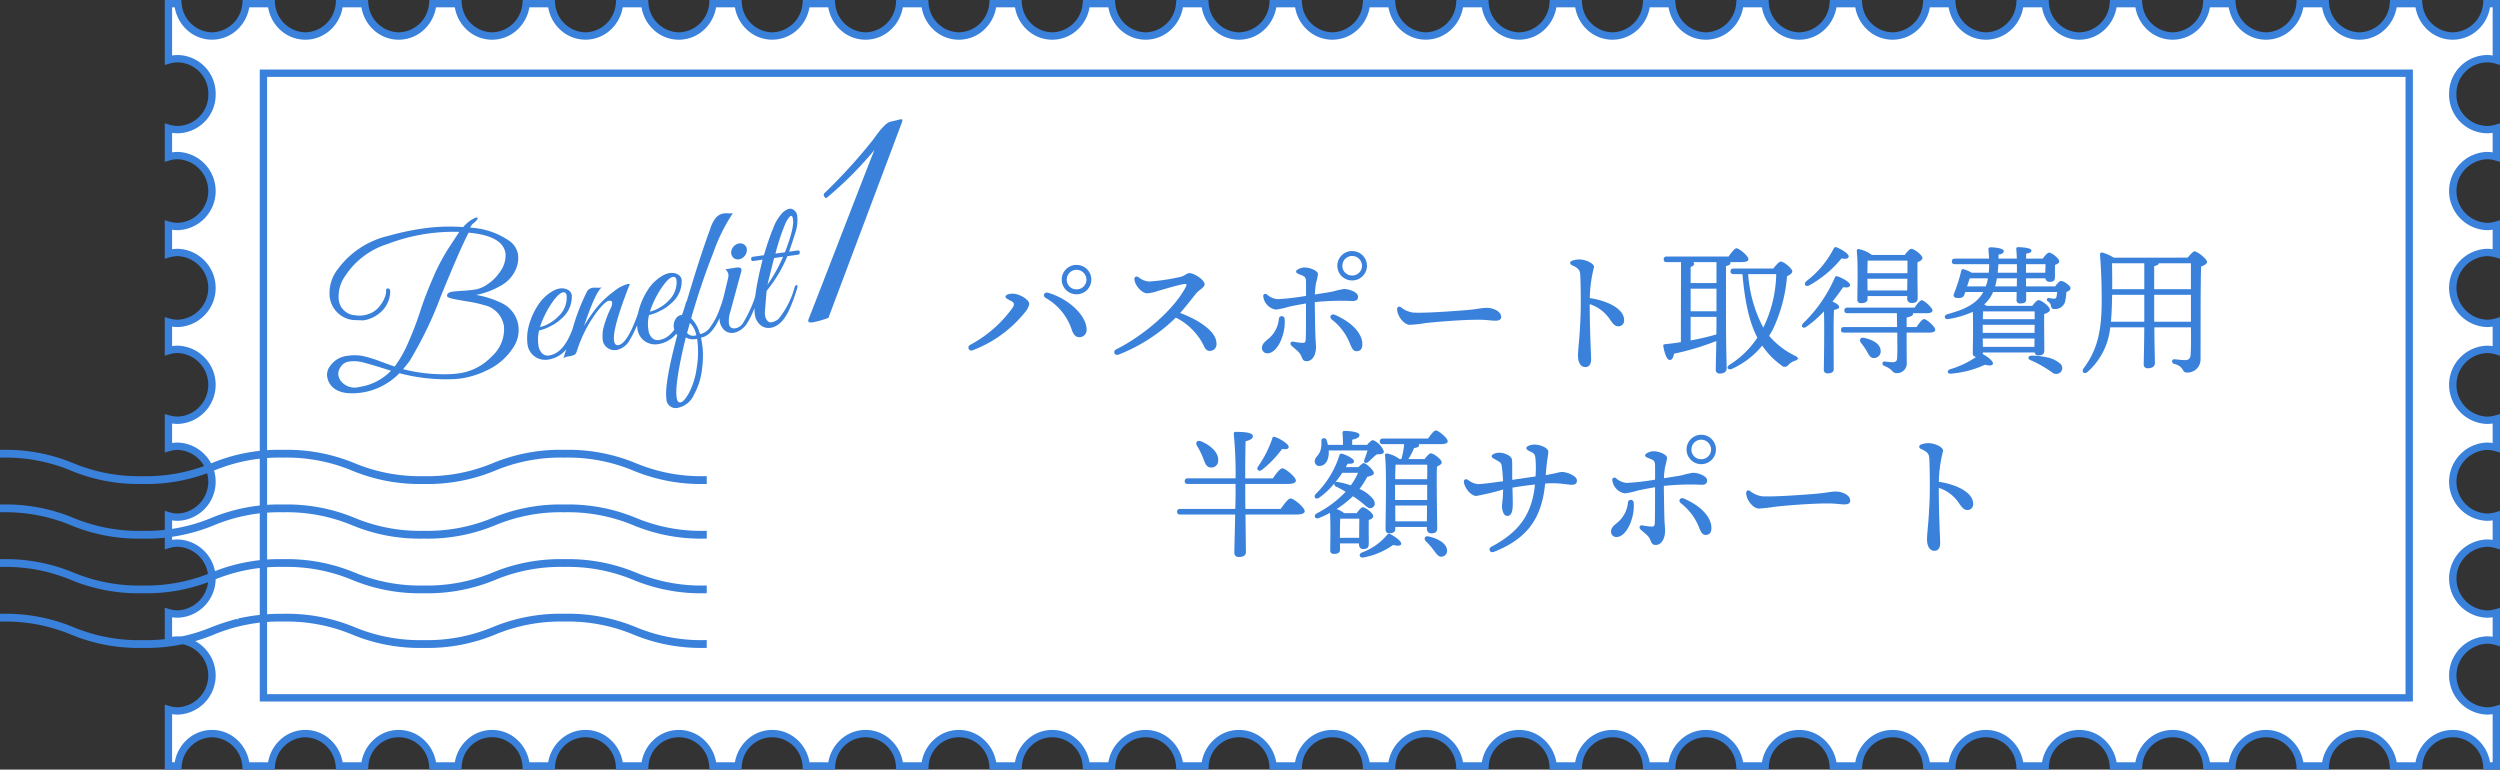 <svg xmlns="http://www.w3.org/2000/svg" viewBox="0 0 340.206 104.733"><rect x="0" y="0" width="340.206" height="104.733" fill="#333333" stroke="none"/><g transform="translate(-107.651 -3686.537)"><path d="M446.078 3783.282a4.828 4.828 0 010-9.65 4.489 4.489 0 011.278.186v-3.907a4.5 4.5 0 01-1.278.186 4.828 4.828 0 010-9.65 4.489 4.489 0 011.278.186v-3.906a4.488 4.488 0 01-1.278.186 4.828 4.828 0 010-9.65 4.489 4.489 0 011.278.186v-3.907a4.489 4.489 0 01-1.278.186 4.828 4.828 0 010-9.65 4.494 4.494 0 011.278.186v-3.906a4.489 4.489 0 01-1.278.186 4.828 4.828 0 010-9.65 4.489 4.489 0 011.278.186v-3.907a4.489 4.489 0 01-1.278.186 4.828 4.828 0 010-9.65 4.489 4.489 0 011.278.186v-3.906a4.489 4.489 0 01-1.278.186 4.74 4.74 0 01-4.65-4.825 4.74 4.74 0 014.65-4.825 4.489 4.489 0 011.278.186v-7.674h-1.3a4.721 4.721 0 01-4.631 4.4 4.721 4.721 0 01-4.627-4.4h-3.444a4.721 4.721 0 01-4.631 4.4 4.721 4.721 0 01-4.631-4.4h-3.443a4.721 4.721 0 01-4.631 4.4 4.721 4.721 0 01-4.631-4.4h-3.444a4.721 4.721 0 01-4.631 4.4 4.721 4.721 0 01-4.631-4.4h-3.443a4.721 4.721 0 01-4.631 4.4 4.721 4.721 0 01-4.635-4.4h-3.443a4.721 4.721 0 01-4.631 4.4 4.721 4.721 0 01-4.626-4.4h-3.444a4.721 4.721 0 01-4.631 4.4 4.721 4.721 0 01-4.632-4.4h-3.443a4.721 4.721 0 01-4.631 4.4 4.721 4.721 0 01-4.631-4.4h-3.443a4.721 4.721 0 01-4.631 4.4 4.721 4.721 0 01-4.631-4.4h-3.443a4.721 4.721 0 01-4.631 4.4 4.721 4.721 0 01-4.631-4.4h-3.444a4.721 4.721 0 01-4.634 4.4 4.721 4.721 0 01-4.628-4.4h-3.443a4.721 4.721 0 01-4.629 4.4 4.721 4.721 0 01-4.633-4.4h-3.444a4.721 4.721 0 01-4.631 4.4 4.721 4.721 0 01-4.631-4.4h-3.443a4.721 4.721 0 01-4.631 4.4 4.721 4.721 0 01-4.631-4.4h-3.443a4.721 4.721 0 01-4.631 4.4 4.721 4.721 0 01-4.631-4.4h-3.444a4.721 4.721 0 01-4.631 4.4 4.721 4.721 0 01-4.631-4.4h-3.445a4.721 4.721 0 01-4.631 4.4 4.721 4.721 0 01-4.629-4.4h-3.44a4.721 4.721 0 01-4.631 4.4 4.721 4.721 0 01-4.634-4.4h-3.444a4.721 4.721 0 01-4.631 4.4 4.721 4.721 0 01-4.631-4.4h-3.443a4.721 4.721 0 01-4.631 4.4 4.721 4.721 0 01-4.631-4.4h-3.443a4.721 4.721 0 01-4.631 4.4 4.721 4.721 0 01-4.631-4.4h-3.444a4.721 4.721 0 01-4.631 4.4 4.721 4.721 0 01-4.631-4.4h-3.443a4.721 4.721 0 01-4.631 4.4 4.721 4.721 0 01-4.631-4.4h-3.443a4.721 4.721 0 01-4.631 4.4 4.721 4.721 0 01-4.634-4.4h-3.441a4.721 4.721 0 01-4.631 4.4 4.721 4.721 0 01-4.628-4.4h-1.3v7.674a4.489 4.489 0 011.278-.186 4.74 4.74 0 014.65 4.825 4.74 4.74 0 01-4.65 4.825 4.489 4.489 0 01-1.278-.186v3.907a4.489 4.489 0 011.278-.186 4.828 4.828 0 010 9.65 4.489 4.489 0 01-1.278-.187v3.907a4.489 4.489 0 011.278-.186 4.828 4.828 0 010 9.65 4.489 4.489 0 01-1.278-.186v3.907a4.5 4.5 0 011.278-.186 4.828 4.828 0 010 9.65 4.489 4.489 0 01-1.278-.187v3.907a4.489 4.489 0 011.278-.186 4.828 4.828 0 010 9.65 4.489 4.489 0 01-1.278-.186v3.91a4.489 4.489 0 011.278-.186 4.828 4.828 0 010 9.65 4.5 4.5 0 01-1.278-.19v3.907a4.489 4.489 0 011.278-.181 4.828 4.828 0 010 9.65 4.489 4.489 0 01-1.278-.191v7.674h1.3a4.721 4.721 0 014.631-4.4 4.721 4.721 0 014.631 4.4h3.438a4.637 4.637 0 019.262 0h3.443a4.637 4.637 0 019.262 0h3.443a4.637 4.637 0 019.262 0h3.443a4.637 4.637 0 019.262 0h3.443a4.637 4.637 0 019.262 0h3.444a4.637 4.637 0 019.262 0h3.444a4.637 4.637 0 019.262 0h3.443a4.637 4.637 0 019.262 0h3.444a4.637 4.637 0 019.262 0h3.444a4.637 4.637 0 019.262 0h3.443a4.637 4.637 0 019.262 0h3.443a4.637 4.637 0 019.262 0h3.444a4.637 4.637 0 019.262 0h3.443a4.637 4.637 0 019.262 0h3.444a4.637 4.637 0 019.262 0h3.443a4.637 4.637 0 019.262 0h3.443a4.637 4.637 0 019.262 0h3.443a4.637 4.637 0 019.262 0h3.447a4.637 4.637 0 019.262 0h3.438a4.637 4.637 0 019.262 0h3.443a4.637 4.637 0 019.262 0h3.444a4.637 4.637 0 019.262 0h3.443a4.637 4.637 0 019.262 0h3.444a4.637 4.637 0 019.262 0h1.3v-7.674a4.489 4.489 0 01-1.278.186" fill="#fff"/><path d="M447.857 3791.27H445.6l-.038-.459a4.137 4.137 0 00-8.265 0l-.038.459h-4.364l-.038-.459a4.137 4.137 0 00-8.265 0l-.038.459h-4.364l-.038-.459a4.137 4.137 0 00-8.265 0l-.038.459h-4.364l-.038-.459a4.137 4.137 0 00-8.265 0l-.038.459h-4.364l-.038-.459a4.137 4.137 0 00-8.266 0l-.038.459h-4.366l-.038-.459a4.137 4.137 0 00-8.265 0l-.038.459h-4.359l-.038-.459a4.137 4.137 0 00-8.265 0l-.038.459h-4.369l-.038-.459a4.137 4.137 0 00-8.265 0l-.038.459h-4.364l-.038-.459a4.137 4.137 0 00-8.265 0l-.038.459h-4.364l-.038-.459a4.137 4.137 0 00-8.265 0l-.038.459h-4.364l-.038-.459a4.137 4.137 0 00-8.265 0l-.038.459h-4.364l-.038-.459a4.137 4.137 0 00-8.265 0l-.038.459h-4.364l-.038-.459a4.137 4.137 0 00-8.265 0l-.038.459h-4.364l-.038-.459a4.137 4.137 0 00-8.265 0l-.038.459h-4.363l-.038-.459a4.137 4.137 0 00-8.265 0l-.038.459h-4.364l-.038-.459a4.137 4.137 0 00-8.265 0l-.038.459h-4.364l-.038-.459a4.137 4.137 0 00-8.265 0l-.038.459h-4.368l-.037-.459a4.137 4.137 0 00-8.265 0l-.038.459h-4.366l-.038-.459a4.137 4.137 0 00-8.265 0l-.038.459h-4.364l-.038-.459a4.137 4.137 0 00-8.265 0l-.038.459h-4.364l-.038-.459a4.137 4.137 0 00-8.265 0l-.038.459h-4.365l-.038-.459a4.137 4.137 0 00-8.266 0l-.038.459h-4.363l-.038-.459a4.137 4.137 0 00-8.265 0l-.038.459h-4.369l-.038-.459a4.246 4.246 0 00-4.133-3.946 4.245 4.245 0 00-4.133 3.946l-.038.459h-4.358l-.038-.459a4.245 4.245 0 00-4.133-3.946 4.246 4.246 0 00-4.129 3.946l-.038.459h-2.262v-8.844l.642.19a4 4 0 001.136.166 4.329 4.329 0 000-8.65 4 4 0 00-1.136.166l-.642.19v-5.251l.642.19a4 4 0 001.137.166 4.329 4.329 0 000-8.65 4 4 0 00-1.136.166l-.642.19v-5.242l.642.19a4 4 0 001.136.166 4.329 4.329 0 000-8.65 4 4 0 00-1.136.166l-.642.19v-5.247l.642.19a4 4 0 001.136.166 4.329 4.329 0 000-8.65 4 4 0 00-1.137.166l-.642.193v-5.249l.642.19a4 4 0 001.136.166 4.329 4.329 0 000-8.65 4 4 0 00-1.136.166l-.642.19v-5.247l.642.19a4 4 0 001.136.166 4.329 4.329 0 000-8.65 4 4 0 00-1.136.166l-.642.19v-5.246l.642.19a4 4 0 001.136.166 4.245 4.245 0 004.15-4.325 4.245 4.245 0 00-4.15-4.325 4 4 0 00-1.136.166l-.642.19v-8.844h2.257l.043.459a4.246 4.246 0 004.128 3.941 4.245 4.245 0 004.133-3.941l.039-.459h4.364l.038.459a4.245 4.245 0 004.132 3.941 4.246 4.246 0 004.132-3.941l.034-.459h4.364l.038.458a4.246 4.246 0 004.137 3.942 4.245 4.245 0 004.132-3.941l.039-.459h4.364l.038.458a4.246 4.246 0 004.132 3.942 4.246 4.246 0 004.133-3.941l.038-.459h4.364l.038.459a4.245 4.245 0 004.133 3.941 4.246 4.246 0 004.132-3.941l.039-.459h4.364l.038.458a4.246 4.246 0 004.132 3.942 4.245 4.245 0 004.133-3.941l.038-.459h4.364l.038.459a4.246 4.246 0 004.132 3.941 4.245 4.245 0 004.133-3.941l.038-.459h4.364l.038.459a4.245 4.245 0 004.133 3.941 4.246 4.246 0 004.134-3.941l.037-.459h4.363l.038.458a4.246 4.246 0 004.133 3.942 4.245 4.245 0 004.129-3.941l.038-.459h4.364l.038.459a4.246 4.246 0 004.136 3.941 4.246 4.246 0 004.133-3.946l.038-.458h4.364l.038.459a4.245 4.245 0 004.133 3.945 4.246 4.246 0 004.133-3.946l.038-.459h4.363l.038.458a4.246 4.246 0 004.133 3.947 4.245 4.245 0 004.133-3.941l.038-.459h4.364l.038.459a4.246 4.246 0 004.132 3.941 4.246 4.246 0 004.133-3.946l.038-.459h4.364l.038.459a4.245 4.245 0 004.135 3.946 4.246 4.246 0 004.13-3.941l.038-.459h4.364l.038.458a4.246 4.246 0 004.13 3.942 4.245 4.245 0 004.133-3.946l.038-.459h4.364l.038.459a4.245 4.245 0 004.135 3.946 4.246 4.246 0 004.133-3.946l.038-.458h4.364l.038.459a4.245 4.245 0 004.133 3.945 4.246 4.246 0 004.133-3.946l.038-.458h4.364l.038.458a4.246 4.246 0 004.132 3.946 4.245 4.245 0 004.133-3.946l.038-.454h4.364l.038.459a4.246 4.246 0 004.132 3.941 4.245 4.245 0 004.133-3.946l.043-.454h4.364l.038.459a4.246 4.246 0 004.128 3.941 4.246 4.246 0 004.133-3.946l.037-.454h4.364l.038.459a4.246 4.246 0 004.133 3.941 4.246 4.246 0 004.133-3.946l.038-.459h4.364l.038.459a4.246 4.246 0 004.132 3.946 4.246 4.246 0 004.133-3.946l.038-.459h4.364l.038.459a4.246 4.246 0 004.133 3.946 4.246 4.246 0 004.133-3.946l.038-.459h4.364l.038.458a4.246 4.246 0 004.132 3.947 4.245 4.245 0 004.132-3.946l.038-.459h4.364l.038.459a4.245 4.245 0 004.133 3.946 4.246 4.246 0 004.133-3.946l.038-.459h2.257v8.849l-.642-.19a4 4 0 00-1.136-.166 4.245 4.245 0 00-4.15 4.325 4.245 4.245 0 004.15 4.325 4 4 0 001.136-.166l.642-.19v5.247l-.642-.19a4 4 0 00-1.136-.166 4.329 4.329 0 000 8.65 4 4 0 001.136-.166l.642-.19v5.247l-.642-.19a4 4 0 00-1.136-.166 4.329 4.329 0 000 8.65 4 4 0 001.136-.166l.642-.19v5.248l-.642-.19a4 4 0 00-1.137-.166 4.329 4.329 0 000 8.65 4 4 0 001.136-.166l.642-.19v5.247l-.642-.19a4 4 0 00-1.136-.166 4.329 4.329 0 000 8.65 4 4 0 001.136-.166l.642-.19v5.247l-.642-.19a4 4 0 00-1.136-.166 4.329 4.329 0 000 8.65 4 4 0 001.137-.166l.642-.19v5.246l-.642-.19a4 4 0 00-1.136-.166 4.329 4.329 0 000 8.65 4 4 0 001.136-.166l.642-.19zm-1.357-1h.357v-6.55a4.971 4.971 0 01-.778.061 5.328 5.328 0 010-10.65 4.976 4.976 0 01.778.061v-2.655a4.973 4.973 0 01-.778.061 5.328 5.328 0 010-10.65 4.97 4.97 0 01.778.061v-2.658a4.97 4.97 0 01-.778.061 5.328 5.328 0 010-10.65 4.97 4.97 0 01.778.061v-2.656a4.971 4.971 0 01-.778.061 5.328 5.328 0 010-10.65 4.974 4.974 0 01.778.061v-2.656a4.97 4.97 0 01-.778.061 5.328 5.328 0 010-10.65 4.97 4.97 0 01.778.061v-2.657a4.97 4.97 0 01-.778.061 5.328 5.328 0 010-10.65 4.976 4.976 0 01.778.061v-2.656a4.97 4.97 0 01-.778.061 5.246 5.246 0 01-5.15-5.325 5.246 5.246 0 015.15-5.325 4.971 4.971 0 01.778.061v-6.549h-.357a5.366 5.366 0 01-1.576 2.989 5.04 5.04 0 01-3.5 1.416 5.04 5.04 0 01-3.5-1.416 5.365 5.365 0 01-1.567-2.989h-2.562a5.366 5.366 0 01-1.576 2.989 5.039 5.039 0 01-3.5 1.416 5.04 5.04 0 01-3.5-1.416 5.366 5.366 0 01-1.568-2.989h-2.562a5.366 5.366 0 01-1.576 2.989 5.04 5.04 0 01-3.5 1.416 5.039 5.039 0 01-3.5-1.416 5.366 5.366 0 01-1.567-2.989h-2.562a5.366 5.366 0 01-1.576 2.989 5.039 5.039 0 01-3.5 1.416 5.04 5.04 0 01-3.5-1.416 5.366 5.366 0 01-1.567-2.989h-2.562a5.366 5.366 0 01-1.576 2.989 5.04 5.04 0 01-3.5 1.416 5.04 5.04 0 01-3.5-1.416 5.366 5.366 0 01-1.568-2.989h-2.563a5.366 5.366 0 01-1.576 2.989 5.04 5.04 0 01-3.5 1.416 5.039 5.039 0 01-3.5-1.416 5.366 5.366 0 01-1.566-2.989h-2.558a5.365 5.365 0 01-1.576 2.989 5.04 5.04 0 01-3.5 1.416 5.04 5.04 0 01-3.5-1.416 5.366 5.366 0 01-1.571-2.989h-2.562a5.365 5.365 0 01-1.576 2.989 5.04 5.04 0 01-3.5 1.416 5.04 5.04 0 01-3.5-1.416 5.366 5.366 0 01-1.568-2.989h-2.562a5.366 5.366 0 01-1.576 2.989 5.04 5.04 0 01-3.5 1.416 5.04 5.04 0 01-3.5-1.416 5.365 5.365 0 01-1.567-2.989h-2.562a5.366 5.366 0 01-1.58 2.989 5.04 5.04 0 01-3.5 1.416 5.039 5.039 0 01-3.5-1.416 5.365 5.365 0 01-1.563-2.989h-2.562a5.365 5.365 0 01-1.575 2.989 5.04 5.04 0 01-3.5 1.411 5.04 5.04 0 01-3.5-1.416 5.366 5.366 0 01-1.569-2.984h-2.562a5.366 5.366 0 01-1.576 2.989 5.04 5.04 0 01-3.493 1.411 5.04 5.04 0 01-3.5-1.416 5.365 5.365 0 01-1.574-2.984h-2.562a5.366 5.366 0 01-1.576 2.989 5.04 5.04 0 01-3.5 1.416 5.039 5.039 0 01-3.5-1.416 5.366 5.366 0 01-1.567-2.989h-2.562a5.366 5.366 0 01-1.576 2.989 5.04 5.04 0 01-3.5 1.416 5.04 5.04 0 01-3.5-1.416 5.366 5.366 0 01-1.568-2.989h-2.562a5.366 5.366 0 01-1.576 2.989 5.04 5.04 0 01-3.5 1.416 5.04 5.04 0 01-3.5-1.416 5.365 5.365 0 01-1.567-2.989h-2.562a5.366 5.366 0 01-1.576 2.989 5.04 5.04 0 01-3.5 1.416 5.04 5.04 0 01-3.5-1.416 5.366 5.366 0 01-1.572-2.989h-2.562a5.365 5.365 0 01-1.576 2.989 5.04 5.04 0 01-3.5 1.416 5.04 5.04 0 01-3.5-1.416 5.366 5.366 0 01-1.562-2.989h-2.563a5.366 5.366 0 01-1.576 2.989 5.04 5.04 0 01-3.5 1.416 5.039 5.039 0 01-3.5-1.416 5.366 5.366 0 01-1.567-2.989h-2.562a5.366 5.366 0 01-1.576 2.989 5.039 5.039 0 01-3.496 1.411 5.04 5.04 0 01-3.5-1.416 5.366 5.366 0 01-1.571-2.984h-2.562a5.365 5.365 0 01-1.576 2.989 5.04 5.04 0 01-3.5 1.416 5.04 5.04 0 01-3.5-1.416 5.366 5.366 0 01-1.568-2.989h-2.562a5.366 5.366 0 01-1.576 2.989 5.04 5.04 0 01-3.495 1.411 5.04 5.04 0 01-3.5-1.416 5.365 5.365 0 01-1.572-2.984h-2.562a5.366 5.366 0 01-1.576 2.989 5.04 5.04 0 01-3.5 1.416 5.04 5.04 0 01-3.5-1.416 5.366 5.366 0 01-1.567-2.989h-2.563a5.365 5.365 0 01-1.576 2.989 5.04 5.04 0 01-3.5 1.416 5.04 5.04 0 01-3.5-1.416 5.366 5.366 0 01-1.567-2.989h-2.562a5.366 5.366 0 01-1.575 2.989 5.04 5.04 0 01-3.5 1.416 5.04 5.04 0 01-3.5-1.416 5.365 5.365 0 01-1.568-2.989h-2.562a5.365 5.365 0 01-1.576 2.989 5.04 5.04 0 01-3.496 1.411 5.04 5.04 0 01-3.5-1.416 5.366 5.366 0 01-1.571-2.984h-.357v6.55a4.97 4.97 0 01.778-.061 5.245 5.245 0 015.15 5.325 5.246 5.246 0 01-5.15 5.325 4.97 4.97 0 01-.778-.062v2.657a4.975 4.975 0 01.778-.061 5.328 5.328 0 010 10.65 4.97 4.97 0 01-.778-.062v2.657a4.97 4.97 0 01.778-.061 5.328 5.328 0 010 10.65 4.97 4.97 0 01-.778-.061v2.654a4.975 4.975 0 01.778-.061 5.328 5.328 0 010 10.65 4.971 4.971 0 01-.778-.059v2.657a4.97 4.97 0 01.778-.061 5.328 5.328 0 010 10.65 4.97 4.97 0 01-.778-.062v2.657a4.97 4.97 0 01.778-.061 5.328 5.328 0 010 10.65 4.974 4.974 0 01-.778-.06v2.658a4.975 4.975 0 01.778-.061 5.328 5.328 0 010 10.65 4.97 4.97 0 01-.778-.064v6.55h.357a5.366 5.366 0 011.576-2.989 5.024 5.024 0 016.992 0 5.365 5.365 0 011.575 2.989h2.562a5.365 5.365 0 011.576-2.989 5.024 5.024 0 016.992 0 5.366 5.366 0 011.576 2.989h2.562a5.366 5.366 0 011.576-2.989 5.024 5.024 0 016.992 0 5.365 5.365 0 011.576 2.989h2.562a5.366 5.366 0 011.576-2.989 5.024 5.024 0 016.992 0 5.366 5.366 0 011.576 2.989h2.562a5.366 5.366 0 011.576-2.989 5.024 5.024 0 016.992 0 5.366 5.366 0 011.576 2.989h2.562a5.366 5.366 0 011.576-2.989 5.024 5.024 0 016.992 0 5.366 5.366 0 011.576 2.989h2.562a5.366 5.366 0 011.576-2.989 5.024 5.024 0 016.992 0 5.366 5.366 0 011.576 2.989h2.562a5.366 5.366 0 011.576-2.989 5.024 5.024 0 016.992 0 5.366 5.366 0 011.576 2.989h2.558a5.366 5.366 0 011.576-2.989 5.024 5.024 0 016.992 0 5.366 5.366 0 011.576 2.989h2.556a5.366 5.366 0 011.576-2.989 5.024 5.024 0 016.992 0 5.366 5.366 0 011.576 2.989h2.562a5.365 5.365 0 011.575-2.989 5.024 5.024 0 016.992 0 5.366 5.366 0 011.576 2.989h2.562a5.366 5.366 0 011.576-2.989 5.024 5.024 0 016.992 0 5.366 5.366 0 011.576 2.989h2.562a5.366 5.366 0 011.576-2.989 5.024 5.024 0 016.992 0 5.366 5.366 0 011.576 2.989h2.562a5.366 5.366 0 011.576-2.989 5.024 5.024 0 016.992 0 5.366 5.366 0 011.576 2.989h2.562a5.366 5.366 0 011.576-2.989 5.024 5.024 0 016.992 0 5.365 5.365 0 011.576 2.989h2.562a5.365 5.365 0 011.576-2.989 5.024 5.024 0 016.992 0 5.366 5.366 0 011.576 2.989h2.562a5.365 5.365 0 011.576-2.989 5.024 5.024 0 016.992 0 5.366 5.366 0 011.576 2.989h2.562a5.366 5.366 0 011.576-2.989 5.024 5.024 0 016.992 0 5.365 5.365 0 011.576 2.989h2.562a5.366 5.366 0 011.576-2.989 5.024 5.024 0 016.992 0 5.365 5.365 0 011.576 2.989h2.562a5.366 5.366 0 011.576-2.989 5.024 5.024 0 016.992 0 5.366 5.366 0 011.576 2.989h2.562a5.366 5.366 0 011.576-2.989 5.024 5.024 0 016.992 0 5.366 5.366 0 011.576 2.989h2.562a5.366 5.366 0 011.576-2.989 5.024 5.024 0 016.992 0 5.366 5.366 0 011.576 2.989h2.562a5.366 5.366 0 011.576-2.989 5.024 5.024 0 016.992 0 5.366 5.366 0 011.576 2.989h2.562a5.366 5.366 0 011.576-2.989 5.024 5.024 0 016.992 0 5.366 5.366 0 011.576 2.989h2.562a5.366 5.366 0 011.576-2.989 5.024 5.024 0 016.992 0 5.366 5.366 0 011.571 2.989z" fill="#3981db"/><rect width="293" height="86" transform="translate(143 3696)" fill="#fff"/><path d="M144 3697v84h291v-84H144m-1-1h293v86H143z" fill="#3981db"/><path d="M245.3 3727.526c.332.2.447.382.173.85a16.923 16.923 0 01-5.773 5.078.408.408 0 10.341.739 16.7 16.7 0 007.059-5.123 2.5 2.5 0 00.615-1.181c-.015-.566-1.294-1.389-2.28-1.389-.475 0-.95.171-.95.4 0 .274.494.437.817.627zm9.272 4.9a.986.986 0 00.95-1.007c0-1.98-2.5-4.245-5.221-5.032-.547-.158-.838.413-.332.709a7.745 7.745 0 013.494 4.209c.294.933.673 1.12 1.11 1.12zm-.425-6.513a1.3 1.3 0 01-1.329-1.329 1.327 1.327 0 011.329-1.329 1.354 1.354 0 011.353 1.331 1.327 1.327 0 01-1.329 1.329zm0-3.324a2 2 0 00-2.014 2 2 2 0 002.014 1.995 2 2 0 002.014-1.995 2 2 0 00-2-2zm7.892 2.1c.186.894 1.1 1.767 1.729 1.767a5.544 5.544 0 001.415-.311c.869-.259 2.965-.874 3.633-.962.291-.038.368.081.237.336-1.653 3.244-6.043 6.853-9.491 8.548-.518.255-.273.944.328.719a23.15 23.15 0 007.767-5.028 8.437 8.437 0 013.853 3.918c.216.451.46.631.832.613a.9.9 0 00.851-1.007c0-1.654-2.473-3.252-4.948-4.15.841-.944 1.808-2.212 2.18-2.667s1.153-.808 1.153-1.239c0-.577-1.377-1.52-2.071-1.52-.372 0-.644.367-1.177.5a26.966 26.966 0 01-4.33.641 2.466 2.466 0 01-1.387-.57c-.36-.229-.673-.074-.57.418zm21.6 8.342c-.362-.07-.5.308-.237.549.686.624 1.09.863 1.311 1.38.185.432.256.73.754.73.756 0 1.273-.821 1.273-1.957 0-.295-.063-.888-.087-1.592-.031-.91-.072-3.045-.082-4.49a34.992 34.992 0 015.147-.15c.51 0 .741-.181.741-.589 0-.641-1.259-1.045-1.919-1.045a10.577 10.577 0 00-1.51.343c-.65.121-1.55.259-2.45.4a12.343 12.343 0 01.16-1.562 8.531 8.531 0 00.266-1.2c0-.475-1.1-.912-1.862-.912-.381 0-1.121.268-1.121.57 0 .209.285.3.684.456.495.188.646.344.665.817.016.4.008 1.274.006 2.022a32.787 32.787 0 01-3.863.448 2.533 2.533 0 01-1.463-.646c-.246-.172-.532-.038-.494.266a2.059 2.059 0 001.71 1.8 10.588 10.588 0 001.807-.4c.67-.145 1.472-.293 2.3-.436 0 1.9 0 4.453-.042 4.935-.03.348-.121.424-.437.424a7.539 7.539 0 01-1.259-.17zm-1.951-3.141a4.013 4.013 0 01-1.545 2.848c-.392.327-.755.65-.755 1.1a.715.715 0 00.722.779c1.453 0 2.546-2.775 2.355-4.682a.391.391 0 00-.778-.041zm9.712 3.519c.268.64.451.919.867.919.534 0 .779-.357.779-.949 0-1.282-1.142-2.865-3.742-4-.487-.213-.84.279-.418.641a7.715 7.715 0 012.514 3.39zm.252-9.383a1.3 1.3 0 01-1.327-1.326 1.327 1.327 0 011.329-1.329A1.354 1.354 0 01293 3722.7a1.327 1.327 0 01-1.329 1.329zm0-3.324a2 2 0 00-2.012 1.998 2 2 0 002.014 2 2 2 0 002.014-2 2 2 0 00-2-1.995zm6.123 7.916c0 .893.913 2.121 1.73 2.121a17.958 17.958 0 002.095-.229c1.32-.166 5-.463 7.227-.463 1.138 0 1.728.131 2.321.131s.788-.214.788-.5c0-.812-1.157-1.25-1.936-1.25-.76 0-1.214.176-2.837.312-1.314.11-5.618.439-7.23.334a3.38 3.38 0 01-1.622-.712c-.298-.196-.534-.062-.534.256zm23.863-6.618c-.416.124-.417.481-.024.654.781.343 1.041.633 1.076 1.227.065 1.1.076 2.523.076 4.157 0 1.614-.114 3.283-.19 4.326-.049.672-.19 1.993-.19 2.551 0 1.02.419 1.577.988 1.577.468 0 .8-.322.8-1.045 0-.679-.184-3.621-.19-7.524a5.215 5.215 0 012.691 2c.357.528.691 1.02 1.175 1.02a.779.779 0 00.813-.862c0-1.545-2.341-2.646-4.671-2.975a18.106 18.106 0 01.578-4.225c0-.51-1.116-1.036-2.017-1.036a3 3 0 00-.915.155zm16.08 7.653h3.515c0 .893 0 1.691-.019 2.394a33.431 33.431 0 01-3.5.817zm0-3.838h3.515v3.078h-3.515zm3.515-3.61v2.85h-3.515v-2.2c.323-.095.475-.247.475-.437a.266.266 0 00-.152-.209zm1.292.532c.418-.076.608-.209.608-.418a.27.27 0 00-.038-.114h1.52c.665 0 .969-.133.969-.4 0-.437-1.273-1.482-1.615-1.482-.266 0-.722.589-1.083 1.121h-8.417c-.247 0-.418.1-.418.38 0 .3.171.38.418.38h1.938l-.019 10.889a32.37 32.37 0 01-2.185.285c-.152.019-.228.076-.209.247.171 1.026.494 1.9.893 1.9.323 0 .494-.4.57-.855a35.837 35.837 0 005.757-1.729c-.038 2.071-.076 3.306-.076 3.859a.5.5 0 00.551.57c.608 0 .931-.285.931-.684 0-.76-.095-3.135-.095-7.448zm6.84 1.1a17.415 17.415 0 01-1.577 6.9l-.19.38a18.278 18.278 0 01-2.052-7.277zm-5.8-.76c-.247 0-.418.1-.418.38 0 .3.171.38.418.38h1.2c.342 3.819.931 6.536 2.033 8.645a12.32 12.32 0 01-3.779 3.689c-.532.342-.228.779.3.57a11.389 11.389 0 004.142-3.173 10.54 10.54 0 002.6 2.679.6.6 0 00.939-.038 2.134 2.134 0 01.893-.57c.513-.19.608-.38.038-.684a10.807 10.807 0 01-3.531-2.717c.19-.3.361-.608.532-.931a20.517 20.517 0 001.9-7.182c.38-.171.722-.418.722-.665-.019-.4-1.178-1.349-1.577-1.33-.228 0-.7.551-1.007.95zm23.66-1.077v1.71h-5.453c0-.551.019-1.311.038-1.71zm-5.434 4.063l-.019-1.6h5.434l-.019 1.6zm0 .76h5.4v.3a.57.57 0 00.589.646c.532 0 .836-.133.836-.722 0-.684-.057-3.477-.019-4.826.342-.152.665-.323.665-.57 0-.418-1.14-1.254-1.52-1.254-.228 0-.608.456-.893.836h-4.469a4.335 4.335 0 00-1.786-.8.227.227 0 00-.266.247c.19 1.748.076 5.3.076 6.593a.453.453 0 00.513.513c.57 0 .874-.171.874-.589zm-7.942-1.444a15.174 15.174 0 004.408-3.686c.532.133.931.057.969-.247.038-.38-1.045-1.026-1.653-1.254-.19-.076-.3.019-.4.19a13.027 13.027 0 01-3.724 4.427c-.398.399-.094.817.4.57zm3.325 6.973c0-.532 0-2.907.057-3.648.38-.057.7-.171.7-.418 0-.228-.475-.513-.912-.722.608-.741 1.1-1.444 1.463-1.957.551.114.912.019.931-.285.019-.38-1.14-1.007-1.71-1.178-.228-.076-.285.019-.38.209a19.338 19.338 0 01-4.275 6.156c-.418.418-.057.836.418.494a15.869 15.869 0 002.394-2.09c.076 2.3 0 6.8-.019 7.9a.467.467 0 00.513.532c.57 0 .836-.19.836-.608zm4.2.171c-.57-.152-.76.285-.475.665a10.6 10.6 0 01.741 1.064c.3.513.494 1.026 1.026 1.007a.913.913 0 00.912-1.007c-.058-.969-1.141-1.482-2.205-1.729zm5.738-1.482v-1.292c.342-.076.874-.19.874-.513a.114.114 0 00-.019-.076h1.786c.589 0 .874-.114.874-.38-.019-.38-1.14-1.387-1.463-1.387-.228 0-.646.513-.969 1.007h-9.14c-.247 0-.418.095-.418.38 0 .3.171.38.418.38h6.726c0 .285.019 1.007.038 1.881H358.6c-.247 0-.418.095-.418.38 0 .3.171.38.418.38h7.239v1.159c.019.931.019 1.615-.019 2.318-.019.4-.228.532-.589.551-.209 0-.76-.057-1.1-.095-.38-.019-.456.456 0 .627 1.1.418 1.007.95 1.6.95a1.317 1.317 0 001.399-1.368c-.019-1.273-.019-2.812-.019-4.142h3c.608 0 .893-.133.893-.4 0-.4-1.178-1.444-1.52-1.444-.247 0-.684.57-1.026 1.083zm19.188 4.142a9.866 9.866 0 00-2.242-.247c-.456.038-.494.456-.095.608a13.292 13.292 0 011.654.836c.456.266.874.532 1.216.779a.9.9 0 001.064.152.8.8 0 00.133-1.273 3.9 3.9 0 00-1.73-.855zm-7.144-9.671c.095-.361.171-.722.247-1.1h2.717l-.019 1.1zm-3.819 0l.361-1.1h2.47a5.212 5.212 0 01-.285 1.1zm6.783-3.021v1.159h-2.62c.038-.38.076-.779.1-1.159zm3.895 0l-.038 1.159h-2.621v-1.159zm-8.53 11.248l-.019-1.139h7.049l-.015 1.139zm-.019-2.28v-.722h7.068l-.019 1.1h-7.049zm7.068-2.546v1.064h-7.049c0-.437.019-.836.019-1.064zm-1.178-3.4v-1.1H386a.516.516 0 00.551.475c.513 0 .741-.114.741-.7v-1.6c.3-.1.589-.247.589-.475 0-.4-1.026-1.2-1.387-1.2-.209 0-.589.437-.855.817h-2.28c.019-.3.019-.551.019-.684.494-.038.722-.209.722-.418 0-.4-1.539-.456-1.824-.456a.22.22 0 00-.247.266c.038.323.057.8.076 1.292h-2.492v-.551c.456-.057.722-.228.722-.475 0-.38-1.235-.513-1.767-.513-.342 0-.342.19-.323.38.038.456.076.855.076 1.159h-4.636c-.247 0-.418.1-.418.38 0 .3.171.38.418.38h4.655a11.549 11.549 0 01-.057 1.159h-2.318a4.9 4.9 0 00-.965-.436c-.285-.1-.4-.057-.456.19-.114.456-.3 1.14-.456 1.615-.209.627-.418 1.2-.532 1.482a.374.374 0 00.3.57c.7.076.988-.057 1.121-.456l.114-.342h2.451a3.346 3.346 0 01-.266.437c-1.159 1.615-3.116 2.147-4.6 2.584-.608.171-.4.741.076.665a12.577 12.577 0 003.363-.988c.076 1.71 0 4.807 0 5.605a.462.462 0 00.456.532 12.589 12.589 0 01-3.589 1.693c-.437.209-.3.627.114.589a13.724 13.724 0 004.674-1.218c.513.129 1.03.171 1.083-.133.076-.361-.741-.969-1.406-1.33a.683.683 0 00.038-.209h7.049a.474.474 0 00.513.4c.513 0 .8-.133.8-.722 0-.665-.038-3.572-.019-4.9.38-.133.779-.3.779-.589 0-.437-1.159-1.311-1.539-1.311-.228 0-.57.4-.855.779h-6.234a1.317 1.317 0 00-.323-.19 4.712 4.712 0 00.817-.931 4.8 4.8 0 00.4-.76h3.211l-.019 1.064a.436.436 0 00.475.494c.532 0 .836-.114.836-.532v-1.029h4.218c-.019.152-.019.285-.038.361-.057.3-.057.551-.361.551a5.121 5.121 0 01-.741-.1c-.247-.019-.38.285-.114.475a.841.841 0 01.418.608c.057.342.209.418.418.418a1.388 1.388 0 001.539-1.216 6.849 6.849 0 00.133-1.1c.3-.095.57-.285.57-.513 0-.323-.893-.988-1.311-.988-.19 0-.532.38-.779.741zm17.444 4.806v-3.667h5v3.667zm-5.89 0c.076-.817.114-1.615.133-2.375.019-.437.019-.874.038-1.292h4.37v3.667zm5.89-7.581c.38-.057.589-.19.627-.38h4.37v3.534h-5zm-1.349-.38v3.534h-4.37c.019-1.178 0-2.356-.019-3.534zm-4.161-.76a5.922 5.922 0 00-1.52-.684c-.247-.038-.361.057-.342.361.171 2.071.228 4.37.228 6.156 0 4.389-.684 6.821-2.451 9.215-.38.513.114.893.551.475a9.271 9.271 0 003.059-6.042h4.636c-.019 2.774-.076 4.351-.076 5a.5.5 0 00.551.57c.627 0 .969-.285.969-.684 0-.57-.057-2.166-.076-4.883h4.978c.019 1.425.019 2.85-.038 3.7-.038.57-.266.76-.8.76-.418 0-1.235-.114-1.425-.114-.361 0-.437.494-.019.627 1.425.361 1.007 1.178 1.71 1.178a1.783 1.783 0 001.881-1.71c.019-4.161-.019-9.519.076-12.711.418-.152.817-.38.817-.627 0-.361-1.273-1.444-1.748-1.444-.133 0-.57.456-.893.855zm-115.864 28.838a14.636 14.636 0 002.7-2.812c.57.1.893.019.893-.266.036-.358-1.161-1.158-1.919-1.368-.19-.076-.285.057-.323.247a14.957 14.957 0 01-1.938 3.8c-.268.456.169.763.587.399zm-8.094-1.672c.3.779.456 1.349 1.045 1.387a.91.91 0 001.045-.893c.1-1.14-1.064-2.147-2.318-2.66-.551-.228-.8.152-.57.589a11.08 11.08 0 01.798 1.577zm5.795 7.03c-.019-.988-.019-1.843-.019-2.261v-1.14h5.792c.76 0 1.1-.19 1.1-.456 0-.494-1.444-1.672-1.843-1.672-.3 0-.874.741-1.292 1.368h-3.762c0-1.748.019-4.161.057-5.054.589-.133.988-.361.988-.684 0-.475-1.064-.589-2.337-.589-.19 0-.3.114-.266.285a55.18 55.18 0 01.247 6.042h-6.5c-.247 0-.418.1-.418.38 0 .3.171.38.418.38h6.5v1.407c0 .437-.019 1.159-.038 1.995h-7.505c-.247 0-.418.1-.418.38 0 .3.171.38.418.38h7.486c-.038 2.128-.114 4.655-.114 5.206a.549.549 0 00.608.57c.627 0 .969-.228.969-.665 0-.494-.038-2.964-.057-5.111h6.9c.817 0 1.159-.171 1.159-.456 0-.494-1.482-1.729-1.919-1.729-.342 0-.893.779-1.349 1.425zm11.343-7.961h5.282c-.133.418-.285.893-.4 1.178-.228.475.133.684.513.38.3-.266.76-.741 1.14-1.026.456-.019.969 0 .969-.38a2.67 2.67 0 00-1.482-1.558c-.19 0-.532.323-.8.646h-2.033v-.7c.589-.133.988-.285.988-.646 0-.475-1.71-.551-2.033-.551a.239.239 0 00-.266.285c.038.475.057 1.083.057 1.615h-2.052a4.692 4.692 0 00-.19-.665.359.359 0 00-.7.114 3.772 3.772 0 01-.114 1.292c-.266.817-.817.912-.779 1.539a.607.607 0 00.684.589c.8-.038 1.235-.874 1.216-1.862zm1.52 11.894V3759c0-.342.019-1.387.038-1.881h2.6c0 .684-.019 1.805-.019 2.6zm2.47-8.854a8.516 8.516 0 01-.988 1.71 11.125 11.125 0 00-1.786-.456.562.562 0 00-.323.038 13.129 13.129 0 00.95-1.292zm-1.9 5.491a3.269 3.269 0 00-1.026-.551 13.9 13.9 0 002.223-1.748 13.683 13.683 0 011.672 1.254c.418.361.665.475.969.3.342-.19.456-.589.171-1.083a4.757 4.757 0 00-1.919-1.463 11.085 11.085 0 001.064-1.653c.532-.114.893-.266.893-.494 0-.437-1.083-1.368-1.368-1.368-.152 0-.456.266-.722.551h-1.729c.095-.171.19-.342.266-.475.551.057.855-.057.855-.323 0-.342-1.026-.874-1.634-1.026a.269.269 0 00-.361.228 12.735 12.735 0 01-3.214 5.248c-.361.437 0 .817.475.494a10.181 10.181 0 002.074-1.955.349.349 0 00.19.437 12.914 12.914 0 011.33.722 14.658 14.658 0 01-3.933 2.941c-.494.285-.228.855.3.627a12.094 12.094 0 001.5-.7c.114 1.634.038 4.009.038 5.073a.456.456 0 00.494.513c.551 0 .836-.171.836-.589v-.836h2.584v.112c0 .3.114.646.551.646.513 0 .779-.133.779-.722 0-.494-.019-2.3 0-3.23.323-.114.608-.266.608-.513 0-.418-1.064-1.216-1.425-1.216-.209 0-.551.418-.817.8zm6.308 2.869a.336.336 0 00-.456.095 8.108 8.108 0 01-3.477 2.413c-.456.266-.247.741.228.665a10.2 10.2 0 004.066-1.71c.494.133 1.045.171 1.1-.133.078-.363-.829-1.007-1.461-1.33zm5.187.3c-.532-.114-.684.342-.361.665a11.1 11.1 0 011.007 1.14c.418.57.722 1.045 1.2.95a.828.828 0 00.646-1.045c-.174-.832-1.276-1.443-2.492-1.706zm-4.522-2.052l-.019-2.147h4.332l-.019 2.147zm-.038-3.8v-1.174h4.37v2.071H297.5zm4.37-3.914c.019.437.019 1.14 0 1.976h-4.351c0-.76.019-1.539.057-1.976zm-6.023-3.553c-.247 0-.418.1-.418.38 0 .3.171.38.418.38h2.888a9.8 9.8 0 01-.38 2.033h-.25a4.14 4.14 0 00-1.691-.76.234.234 0 00-.285.247c.247 2.166.076 8.36.076 10.07 0 .342.171.551.494.551.57 0 .836-.209.836-.627v-.247h4.294v.228c0 .3.133.646.57.646.513 0 .836-.133.836-.722 0-.988-.114-6.46-.038-8.36.323-.152.646-.323.646-.57 0-.418-1.1-1.235-1.482-1.235-.209 0-.551.4-.836.779h-2.22a8.8 8.8 0 00.779-1.5c.342-.038.684-.133.684-.361a.306.306 0 00-.057-.171h2.983c.665 0 .969-.133.969-.4 0-.418-1.254-1.463-1.615-1.463-.247 0-.7.589-1.064 1.1zm20.258 1.866c.384.2.456.38.511.952a16.328 16.328 0 010 2.34c-.961.136-2.191.323-3.165.468-.025-1.34.016-2.469-.049-2.8-.091-.465-.987-.9-1.747-.9-.361 0-1.007.19-1.007.475 0 .228.247.3.7.57.3.177.6.276.661.733a19.92 19.92 0 01.185 2.106c-1.125.159-2.834.391-3.451.391a2.729 2.729 0 01-1.346-.589c-.264-.16-.57-.038-.532.3.088.8.945 1.9 1.691 1.9a33.237 33.237 0 003.649-.875c-.021 1.318-.153 1.924-.153 2.228 0 .8.3 1.355.7 1.364.481.011.669-.4.741-1.064.05-.461.017-1.584-.019-2.782.865-.148 2-.307 3.061-.424-.388 4.028-2.14 6.461-5.93 8.468-.481.254-.212.916.351.694 4.612-1.816 6.526-4.646 6.967-9.291.4-.029.759-.046 1.042-.046 1.1 0 2.12.209 2.584.209.443 0 .7-.161.7-.589 0-.6-1.31-1.151-2.023-1.151-.411 0-1.008.238-2.22.418.148-2.046.348-2.753.348-3.2s-1.007-.95-1.919-.95c-.342 0-1.064.171-1.064.475 0 .266.361.38.722.57zm15.039 9.957c-.362-.07-.5.308-.237.549.686.624 1.09.863 1.311 1.38.185.432.256.73.754.73.756 0 1.273-.821 1.273-1.957 0-.295-.063-.888-.087-1.592-.031-.91-.072-3.045-.082-4.49a34.992 34.992 0 015.147-.15c.51 0 .741-.181.741-.589 0-.641-1.259-1.045-1.919-1.045a10.577 10.577 0 00-1.51.343c-.65.121-1.55.259-2.45.4a12.344 12.344 0 01.16-1.562 8.531 8.531 0 00.266-1.2c0-.475-1.1-.912-1.862-.912-.381 0-1.121.268-1.121.57 0 .209.285.3.684.456.495.188.646.344.665.817.016.4.008 1.274.006 2.022a32.787 32.787 0 01-3.863.448 2.533 2.533 0 01-1.463-.646c-.246-.172-.532-.038-.494.266a2.059 2.059 0 001.71 1.8 10.588 10.588 0 001.807-.4c.67-.145 1.472-.293 2.3-.436 0 1.9 0 4.453-.042 4.935-.03.348-.121.424-.437.424a7.539 7.539 0 01-1.259-.17zm-1.951-3.147a4.013 4.013 0 01-1.545 2.848c-.392.327-.755.65-.755 1.1a.715.715 0 00.722.779c1.453 0 2.546-2.775 2.355-4.682a.391.391 0 00-.778-.041zm9.712 3.519c.268.64.451.919.867.919.534 0 .779-.357.779-.949 0-1.282-1.142-2.865-3.742-4-.487-.213-.84.279-.418.641a7.715 7.715 0 012.514 3.39zm.252-9.383a1.3 1.3 0 01-1.327-1.326 1.327 1.327 0 011.329-1.329 1.354 1.354 0 011.346 1.329 1.327 1.327 0 01-1.329 1.329zm0-3.324a2 2 0 10.019 0zm6.123 7.916c0 .893.913 2.121 1.73 2.121a17.958 17.958 0 002.094-.23c1.32-.166 5-.463 7.227-.463 1.138 0 1.728.131 2.321.131s.788-.214.788-.5c0-.812-1.157-1.25-1.936-1.25-.76 0-1.214.176-2.837.312-1.314.11-5.618.439-7.23.334a3.38 3.38 0 01-1.622-.712c-.297-.195-.533-.061-.533.257zm23.863-6.618c-.416.124-.417.481-.024.654.781.343 1.041.633 1.076 1.227.065 1.1.076 2.523.076 4.157 0 1.614-.114 3.283-.19 4.326-.049.672-.19 1.993-.19 2.551 0 1.02.419 1.577.988 1.577.468 0 .8-.322.8-1.045 0-.679-.184-3.621-.19-7.524a5.215 5.215 0 012.691 2c.357.528.691 1.02 1.175 1.02a.779.779 0 00.813-.862c0-1.545-2.341-2.646-4.671-2.975a18.106 18.106 0 01.582-4.227c0-.51-1.116-1.036-2.017-1.036a3 3 0 00-.915.156zm-190.941-16.101a4.213 4.213 0 01-.669 2.877 8.413 8.413 0 01-3.628 3.162 11.932 11.932 0 01-3.521 1.1 10.263 10.263 0 01-1.273.099 24.475 24.475 0 01-7.098-.815 9.01 9.01 0 01-5.117 2.638q-3.347.47-4.406-1.27a2.72 2.72 0 01-.325-1.005 1.988 1.988 0 01.417-1.346 3.319 3.319 0 012.43-1.391 5.908 5.908 0 012 .034 16.054 16.054 0 012.304.7q1.385.512 2.046.736a16.289 16.289 0 001.91-3.406 44.145 44.145 0 001.582-4.16q.648-2.021 1.739-4.538a26.592 26.592 0 012.33-4.344l1.232-1.88a26 26 0 00-4.53.27 25.529 25.529 0 00-5.291 1.4 10.675 10.675 0 00-5.695 4.318 4.812 4.812 0 00-.893 3.17 2.376 2.376 0 002.173 2.188 4.315 4.315 0 001.158.02 4.315 4.315 0 001.107-.339 3.023 3.023 0 001.142-.935 4.254 4.254 0 00.718-1.243 2.1 2.1 0 00.157-.849q-.038-.27.22-.306.26-.01.333.32l.004.026a3.842 3.842 0 01-1.607 3.14 4.474 4.474 0 01-2.032.864l-1.371-.044a3.6 3.6 0 01-3.229-3.17 5.269 5.269 0 011.079-3.722 11.863 11.863 0 016.917-4.565 35.568 35.568 0 014.883-1.028 25.16 25.16 0 015.294-.166 4.613 4.613 0 011.146-1.001 3.437 3.437 0 01.601-.295.177.177 0 01.12.01q.154-.022.088.158a1.858 1.858 0 01-.5.556 1.457 1.457 0 00-.5.648 10.324 10.324 0 015.413 1.865 2.875 2.875 0 011.09 1.776 3.893 3.893 0 01-.294 2.024 4.661 4.661 0 01-2.147 2.284 10.6 10.6 0 01-3.27 1.208 12.34 12.34 0 013.267 1.01 4.05 4.05 0 012.496 3.217zm-8.28 6.467a7.534 7.534 0 004.657-2.33 4.956 4.956 0 001.657-4.093 3.464 3.464 0 00-2.686-2.882 16.331 16.331 0 00-2.128-.476q-1.25-.205-2.02-.36t-.905-.37q-.069-.49.674-.62.49-.07 1.504-.133t1.734-.178a4.3 4.3 0 001.666-.76 5.79 5.79 0 001.555-1.544 3.79 3.79 0 00.82-2.581q-.34-2.42-5.02-2.84-1.1 2.074-3.776 8.631a52.506 52.506 0 01-4.291 8.884l-.848 1.064a22.077 22.077 0 006.472.667 8.959 8.959 0 00.935-.079zm-9.06-.38q-3.218-1.019-4.05-1.19a4.758 4.758 0 00-1.624-.061 1.56 1.56 0 00-1.17.729 1.657 1.657 0 00-.323 1.07 1.923 1.923 0 00.327.833 2.393 2.393 0 002.53.826 7.449 7.449 0 004.31-2.208zm20.156-5.481a5.145 5.145 0 00-.09 2.004 1.871 1.871 0 00.484 1.1 1.09 1.09 0 00.973.297q2.343-.33 3.63-5 .122-.437.387-.422a.123.123 0 01.117.115 10.92 10.92 0 01-.384 1.432 10.971 10.971 0 01-.886 2.186 3.938 3.938 0 01-2.991 2.254 2.5 2.5 0 01-1.845-.424 2.4 2.4 0 01-.978-1.726 6.35 6.35 0 01.209-2.532 9.507 9.507 0 011.166-2.632 5.838 5.838 0 011.958-1.947 2.868 2.868 0 011.097-.417 1.792 1.792 0 011.053.171 1.042 1.042 0 01.55.737 3.912 3.912 0 01-1.438 3.221 5.573 5.573 0 01-1.486 1.01 5.457 5.457 0 01-1.526.573zm3.746-4.728q-.072-.515-.484-.457-.72.102-1.939 2.084a13.37 13.37 0 00-1.204 2.638 4.108 4.108 0 001.23-.488 4.949 4.949 0 001.339-1.033 3.436 3.436 0 001.058-2.748zm8.6-1.576q-2.385 6.003-2.147 7.698.094.67.583.6 1.313-.184 2.901-4.951.104-.382.27-.327a.234.234 0 01.186.186.658.658 0 01-.055.323 18.367 18.367 0 01-1.777 4.126 2.641 2.641 0 01-1.734 1.303 1.634 1.634 0 01-1.53-.516 1.479 1.479 0 01-.386-.878 4.892 4.892 0 01.06-1.44 14.034 14.034 0 011.041-2.872 1.579 1.579 0 00.18-.774q-.038-.27-.476-.208t-1.51 1.393a18.046 18.046 0 00-2.863 5.597.688.688 0 01-.303.371 3.394 3.394 0 01-.746.197 1.945 1.945 0 00-.729.234q.296-.882 1.148-3.601a27.794 27.794 0 012.109-5.548 1.159 1.159 0 01.806-.428 4.362 4.362 0 01.538.003 1.644 1.644 0 00.635-.063q-.88.649-2.435 5.278a21.1 21.1 0 011.867-2.686 12.737 12.737 0 012.15-1.987 5.087 5.087 0 011.927-1.046.763.763 0 01.29.012zm2.613 4.201a5.145 5.145 0 00-.086 2.008 1.871 1.871 0 00.483 1.096 1.09 1.09 0 00.973.297q2.343-.33 3.63-5 .122-.437.387-.422a.123.123 0 01.117.115 10.92 10.92 0 01-.39 1.433 10.971 10.971 0 01-.883 2.185 3.938 3.938 0 01-2.991 2.255 2.5 2.5 0 01-1.844-.42 2.4 2.4 0 01-.978-1.727 6.35 6.35 0 01.208-2.535 9.507 9.507 0 011.166-2.633 5.838 5.838 0 011.958-1.947 2.868 2.868 0 011.097-.416 1.792 1.792 0 011.047.172 1.042 1.042 0 01.55.736 3.912 3.912 0 01-1.438 3.222 5.573 5.573 0 01-1.486 1.01 5.457 5.457 0 01-1.52.571zm3.746-4.727q-.072-.515-.484-.457-.72.101-1.939 2.084a13.37 13.37 0 00-1.204 2.637 4.108 4.108 0 001.23-.488 4.949 4.949 0 001.339-1.032 3.436 3.436 0 001.058-2.748zm.232 17.345a1.264 1.264 0 01-1.615-1.218q-.285-2.034 1.482-8.662a1.792 1.792 0 01-.428-.806 1.727 1.727 0 01.286-1.51 1.044 1.044 0 01.569-.396 1.267 1.267 0 01.325-.02q2.006-7.029 3.734-11.733a4.62 4.62 0 01.76-1.499 1.8 1.8 0 011.175-.61 4.07 4.07 0 01.526.004 2.214 2.214 0 00.625-.035 24.1 24.1 0 00-2.699 5.472q-1.645 4.17-2.983 8.848a4.3 4.3 0 011.095 1.815l.124.324.077-.011a2.159 2.159 0 001.354-1.017 8.649 8.649 0 001.026-1.851q.368-.931.585-1.631a3.218 3.218 0 01.287-.763.191.191 0 01.136-.058.286.286 0 01.123.035.152.152 0 01.07.121.438.438 0 01-.024.206q-1.454 5.16-3.514 5.449.084.408.216 1.348a12.811 12.811 0 01-.071 2.859 9.335 9.335 0 01-1.09 3.54 3.05 3.05 0 01-2.15 1.799zm-.224-1.413q.105.747.517.689.489-.069 1.19-1.336a10.22 10.22 0 001.026-3.347 12.708 12.708 0 00.092-3.702l-.036-.258-.232.033a1.975 1.975 0 01-1.311-.236q-1.514 6.252-1.246 8.157zm2.522-8.415l.155-.022a3.131 3.131 0 00-.868-1.69l-.386 1.368a1.063 1.063 0 001.1.344zm6.702-10.788a1.21 1.21 0 01-.755.422.866.866 0 01-.736-.212.953.953 0 01-.311-.718 1.261 1.261 0 01.332-.808 1.21 1.21 0 01.755-.421.9.9 0 01.752.21.861.861 0 01.298.719 1.261 1.261 0 01-.338.809zm-1.198 9.805a1.6 1.6 0 00.96-.634 16.637 16.637 0 001.875-4.228q.126-.412.328-.283a.232.232 0 01.075.16 2.092 2.092 0 01-.127.596q-.142.48-.26.863t-.478 1.262a8.326 8.326 0 01-.687 1.37 2.882 2.882 0 01-1.825 1.49 1.574 1.574 0 01-1.433-.376 2.115 2.115 0 01-.589-1.203 4.105 4.105 0 01.121-1.566l1.058-4.429a1.353 1.353 0 00-.006-.419 1.258 1.258 0 00-.403-.626l1.412-.225q.594-.083.724.122t-.058.704l-1.384 5.104a4.077 4.077 0 00-.21 1.684q.109.746.907.634zm2.622-1.892q-.3-2.137 1.054-7.447l-1.339.188a.167.167 0 01-.187-.118.411.411 0 01-.014-.287.209.209 0 01.173-.168l1.545-.218q.64-2.164 1.247-3.64a6.07 6.07 0 011.209-2.048 2.128 2.128 0 01.899-.612 1.262 1.262 0 01.432-.008 1.177 1.177 0 01.758 1.088 5.311 5.311 0 01-.292 2.233q-.416 1.346-.829 2.506l1.236-.173a.167.167 0 01.187.118.411.411 0 01.014.286.209.209 0 01-.173.17l-1.493.21a18.884 18.884 0 01-2.828 4.729l-.225 2.71a2.943 2.943 0 00.019.67 1.392 1.392 0 00.272.63.606.606 0 00.614.256 2.033 2.033 0 00.935-.447 11.59 11.59 0 002.184-4.274.49.49 0 01.205-.318q.134-.071.176.04a.732.732 0 01-.024.385 24.2 24.2 0 01-.985 2.711q-1.078 2.436-2.649 2.657a1.679 1.679 0 01-1.396-.41 2.215 2.215 0 01-.725-1.419zm4.09-8.451q1.272-3.277 1.106-4.461-.073-.515-.253-.49-.283.04-.747.945a29.349 29.349 0 00-1.394 4.187zm-.255.613l-1.21.17q-.208.765-.906 3.62a19.871 19.871 0 002.116-3.79zm3.912 8.943l-.414-.035-.082-.261q1.672-4.274 4.705-12.113t4.308-11.057a49.535 49.535 0 01-6.493 6.502l-.178.025-.229-.331.052-.28a71.916 71.916 0 006.77-7.45q1.474-2.116 2.219-2.311l1.368-.329.089-.012a.736.736 0 01.184.02l.032.222-10.063 26.77a11.339 11.339 0 01-2.268.638z" fill="#3981db"/><g fill="#3981db"><path d="M127.036 3752.145a23.828 23.828 0 009.665-1.81 23.349 23.349 0 019.469-1.775 23.349 23.349 0 019.469 1.775 23.826 23.826 0 009.662 1.81 23.83 23.83 0 009.666-1.81 23.349 23.349 0 019.474-1.775 23.349 23.349 0 019.469 1.775 23.831 23.831 0 009.666 1.81v-.56a23.349 23.349 0 01-9.469-1.775 23.831 23.831 0 00-9.666-1.81 23.831 23.831 0 00-9.666 1.81 23.349 23.349 0 01-9.474 1.775 23.347 23.347 0 01-9.465-1.775 23.829 23.829 0 00-9.666-1.81 23.83 23.83 0 00-9.669 1.81 23.347 23.347 0 01-9.469 1.775 23.348 23.348 0 01-9.465-1.775 23.828 23.828 0 00-9.666-1.81v.56a23.348 23.348 0 019.469 1.775 23.827 23.827 0 009.666 1.81"/><path d="M203.826 3752.4h-.25a24.045 24.045 0 01-9.754-1.826 23.134 23.134 0 00-9.381-1.764 23.135 23.135 0 00-9.382 1.759 24.044 24.044 0 01-9.758 1.831 24.04 24.04 0 01-9.753-1.826 23.135 23.135 0 00-9.378-1.764 23.135 23.135 0 00-9.381 1.759 24.042 24.042 0 01-9.753 1.831 24.04 24.04 0 01-9.754-1.831 23.134 23.134 0 00-9.381-1.759h-.25v-1.06h.25a24.042 24.042 0 019.753 1.826 23.132 23.132 0 009.381 1.759 23.131 23.131 0 009.381-1.759 24.045 24.045 0 019.754-1.826 24.043 24.043 0 019.753 1.826 23.131 23.131 0 009.378 1.759 23.133 23.133 0 009.382-1.759 24.044 24.044 0 019.758-1.826 24.045 24.045 0 019.754 1.826 23.134 23.134 0 009.382 1.759h.25zm-57.656-4.09a23.563 23.563 0 019.557 1.79 23.612 23.612 0 009.574 1.8 23.616 23.616 0 009.582-1.8 23.564 23.564 0 019.558-1.79 23.562 23.562 0 019.56 1.79 23.516 23.516 0 009.328 1.793v-.06a23.458 23.458 0 01-9.307-1.79 23.617 23.617 0 00-9.581-1.793 23.616 23.616 0 00-9.578 1.794 23.562 23.562 0 01-9.562 1.791 23.559 23.559 0 01-9.557-1.791 23.615 23.615 0 00-9.574-1.794 23.616 23.616 0 00-9.578 1.794 23.56 23.56 0 01-9.557 1.791 23.561 23.561 0 01-9.556-1.791 23.512 23.512 0 00-9.328-1.793v.06a23.458 23.458 0 019.306 1.789 23.612 23.612 0 009.579 1.8 23.613 23.613 0 009.578-1.8 23.563 23.563 0 019.556-1.79zm-19.134 11.273a23.827 23.827 0 009.666-1.81 23.349 23.349 0 019.469-1.775 23.349 23.349 0 019.469 1.775 23.826 23.826 0 009.666 1.81 23.83 23.83 0 009.666-1.81 23.349 23.349 0 019.47-1.775 23.349 23.349 0 019.469 1.775 23.831 23.831 0 009.666 1.81v-.56a23.348 23.348 0 01-9.469-1.775 23.831 23.831 0 00-9.666-1.81 23.831 23.831 0 00-9.666 1.81 23.349 23.349 0 01-9.475 1.775 23.346 23.346 0 01-9.469-1.775 23.829 23.829 0 00-9.666-1.81 23.83 23.83 0 00-9.666 1.81 23.346 23.346 0 01-9.469 1.775 23.347 23.347 0 01-9.469-1.775 23.828 23.828 0 00-9.661-1.81v.56a23.348 23.348 0 019.469 1.775 23.827 23.827 0 009.666 1.81"/><path d="M203.826 3759.833h-.25a24.045 24.045 0 01-9.754-1.826 23.134 23.134 0 00-9.382-1.759 23.135 23.135 0 00-9.382 1.759 24.044 24.044 0 01-9.757 1.826 24.04 24.04 0 01-9.753-1.826 23.135 23.135 0 00-9.381-1.759 23.135 23.135 0 00-9.381 1.759 24.042 24.042 0 01-9.754 1.826 24.04 24.04 0 01-9.753-1.826 23.134 23.134 0 00-9.378-1.759h-.25v-1.06h.25a24.042 24.042 0 019.753 1.827 23.133 23.133 0 009.381 1.759 23.131 23.131 0 009.382-1.759 24.045 24.045 0 019.754-1.826 24.043 24.043 0 019.753 1.826 23.132 23.132 0 009.377 1.758 23.134 23.134 0 009.386-1.758 24.045 24.045 0 019.754-1.826 24.045 24.045 0 019.753 1.826 23.134 23.134 0 009.382 1.759h.25zm-57.656-4.085a23.563 23.563 0 019.557 1.79 23.612 23.612 0 009.574 1.795 23.615 23.615 0 009.578-1.794 23.564 23.564 0 019.557-1.791 23.562 23.562 0 019.565 1.791 23.516 23.516 0 009.328 1.793v-.06a23.458 23.458 0 01-9.307-1.79 23.617 23.617 0 00-9.578-1.794 23.616 23.616 0 00-9.578 1.794 23.562 23.562 0 01-9.565 1.791 23.56 23.56 0 01-9.557-1.791 23.615 23.615 0 00-9.578-1.794 23.616 23.616 0 00-9.578 1.794 23.561 23.561 0 01-9.557 1.791 23.561 23.561 0 01-9.557-1.791 23.512 23.512 0 00-9.323-1.793v.06a23.458 23.458 0 019.306 1.79 23.612 23.612 0 009.578 1.795 23.613 23.613 0 009.578-1.794 23.563 23.563 0 019.557-1.792zm-19.134 11.272a23.828 23.828 0 009.666-1.81 23.349 23.349 0 019.469-1.775 23.349 23.349 0 019.469 1.775 23.826 23.826 0 009.666 1.81 23.83 23.83 0 009.666-1.81 23.35 23.35 0 019.47-1.775 23.349 23.349 0 019.469 1.775 23.831 23.831 0 009.666 1.81v-.56a23.351 23.351 0 01-9.469-1.775 23.831 23.831 0 00-9.666-1.81 23.831 23.831 0 00-9.666 1.81 23.352 23.352 0 01-9.469 1.775 23.349 23.349 0 01-9.469-1.775 23.829 23.829 0 00-9.666-1.81 23.83 23.83 0 00-9.666 1.81 23.349 23.349 0 01-9.469 1.775 23.35 23.35 0 01-9.469-1.775 23.828 23.828 0 00-9.667-1.81v.56a23.349 23.349 0 019.469 1.775 23.827 23.827 0 009.666 1.81"/><path d="M203.826 3767.27h-.25a24.045 24.045 0 01-9.753-1.826 23.135 23.135 0 00-9.382-1.759 23.136 23.136 0 00-9.382 1.759 24.044 24.044 0 01-9.754 1.826 24.04 24.04 0 01-9.753-1.826 23.135 23.135 0 00-9.381-1.759 23.135 23.135 0 00-9.381 1.759 24.042 24.042 0 01-9.754 1.826 24.04 24.04 0 01-9.753-1.826 23.134 23.134 0 00-9.382-1.759h-.25v-1.056h.25a24.042 24.042 0 019.753 1.826 23.136 23.136 0 009.381 1.759 23.135 23.135 0 009.381-1.759 24.045 24.045 0 019.754-1.826 24.043 24.043 0 019.753 1.826 23.136 23.136 0 009.382 1.759 23.137 23.137 0 009.381-1.759 24.045 24.045 0 019.755-1.826 24.045 24.045 0 019.754 1.826 23.137 23.137 0 009.382 1.759h.25zm-57.656-4.085a23.563 23.563 0 019.557 1.79 23.612 23.612 0 009.578 1.795 23.615 23.615 0 009.578-1.794 23.564 23.564 0 019.557-1.791 23.563 23.563 0 019.557 1.791 23.516 23.516 0 009.328 1.794v-.06a23.46 23.46 0 01-9.307-1.789 23.618 23.618 0 00-9.577-1.792 23.616 23.616 0 00-9.578 1.794 23.566 23.566 0 01-9.557 1.791 23.563 23.563 0 01-9.556-1.79 23.616 23.616 0 00-9.578-1.794 23.615 23.615 0 00-9.578 1.794 23.564 23.564 0 01-9.557 1.791 23.564 23.564 0 01-9.556-1.79 23.513 23.513 0 00-9.33-1.796v.06a23.458 23.458 0 019.306 1.79 23.613 23.613 0 009.578 1.795 23.614 23.614 0 009.578-1.794 23.563 23.563 0 019.557-1.795zm-19.134 11.272a23.828 23.828 0 009.665-1.814 23.349 23.349 0 019.469-1.775 23.349 23.349 0 019.469 1.775 23.827 23.827 0 009.666 1.81 23.83 23.83 0 009.666-1.81 23.35 23.35 0 019.47-1.775 23.349 23.349 0 019.469 1.775 23.831 23.831 0 009.666 1.81v-.56a23.348 23.348 0 01-9.469-1.775 23.831 23.831 0 00-9.666-1.81 23.831 23.831 0 00-9.666 1.81 23.349 23.349 0 01-9.469 1.775 23.347 23.347 0 01-9.469-1.775 23.829 23.829 0 00-9.666-1.81 25.721 25.721 0 00-5.776.576.71.71 0 01.038.069.234.234 0 010 .094c-.025.028-.049.074-.068.072a1.372 1.372 0 01-.491-.059.163.163 0 01-.049-.04 31.164 31.164 0 00-3.321 1.1 23.347 23.347 0 01-9.469 1.775 23.348 23.348 0 01-9.469-1.775 23.828 23.828 0 00-9.665-1.808v.56a23.348 23.348 0 019.469 1.771 23.827 23.827 0 009.666 1.81"/><path d="M203.826 3774.707h-.25a24.045 24.045 0 01-9.754-1.826 23.135 23.135 0 00-9.382-1.759 23.135 23.135 0 00-9.382 1.759 24.044 24.044 0 01-9.754 1.826 24.04 24.04 0 01-9.753-1.826 23.135 23.135 0 00-9.381-1.759 23.134 23.134 0 00-9.381 1.759 24.042 24.042 0 01-9.754 1.826 24.04 24.04 0 01-9.753-1.826 23.134 23.134 0 00-9.381-1.759h-.25v-1.06h.25a24.042 24.042 0 019.753 1.826 23.132 23.132 0 009.381 1.759 23.13 23.13 0 009.381-1.759 31.45 31.45 0 013.347-1.1l.148-.038.091.1a.4.4 0 00.085.015l-.086-.143.337-.076a26.269 26.269 0 015.831-.582 24.044 24.044 0 019.753 1.826 23.131 23.131 0 009.379 1.753 23.133 23.133 0 009.382-1.759 24.045 24.045 0 019.754-1.826 24.046 24.046 0 019.753 1.826 23.133 23.133 0 009.382 1.759h.25zm-57.656-4.085a23.563 23.563 0 019.557 1.79 23.612 23.612 0 009.578 1.795 23.616 23.616 0 009.578-1.794 23.564 23.564 0 019.557-1.791 23.562 23.562 0 019.561 1.791 23.516 23.516 0 009.328 1.794v-.06a23.457 23.457 0 01-9.307-1.79 23.618 23.618 0 00-9.578-1.794 23.616 23.616 0 00-9.578 1.794 23.561 23.561 0 01-9.565 1.786 23.559 23.559 0 01-9.557-1.791 23.615 23.615 0 00-9.578-1.794 26.149 26.149 0 00-5.486.518v.062a25.772 25.772 0 015.49-.516zm-38.019 0a23.458 23.458 0 019.306 1.79 23.613 23.613 0 009.578 1.795 23.614 23.614 0 009.578-1.794 30.92 30.92 0 013.265-1.08.662.662 0 01-.1-.037 31.737 31.737 0 00-3.186 1.06 23.559 23.559 0 01-9.557 1.791 23.56 23.56 0 01-9.557-1.791 23.513 23.513 0 00-9.327-1.793z"/></g></g></svg>